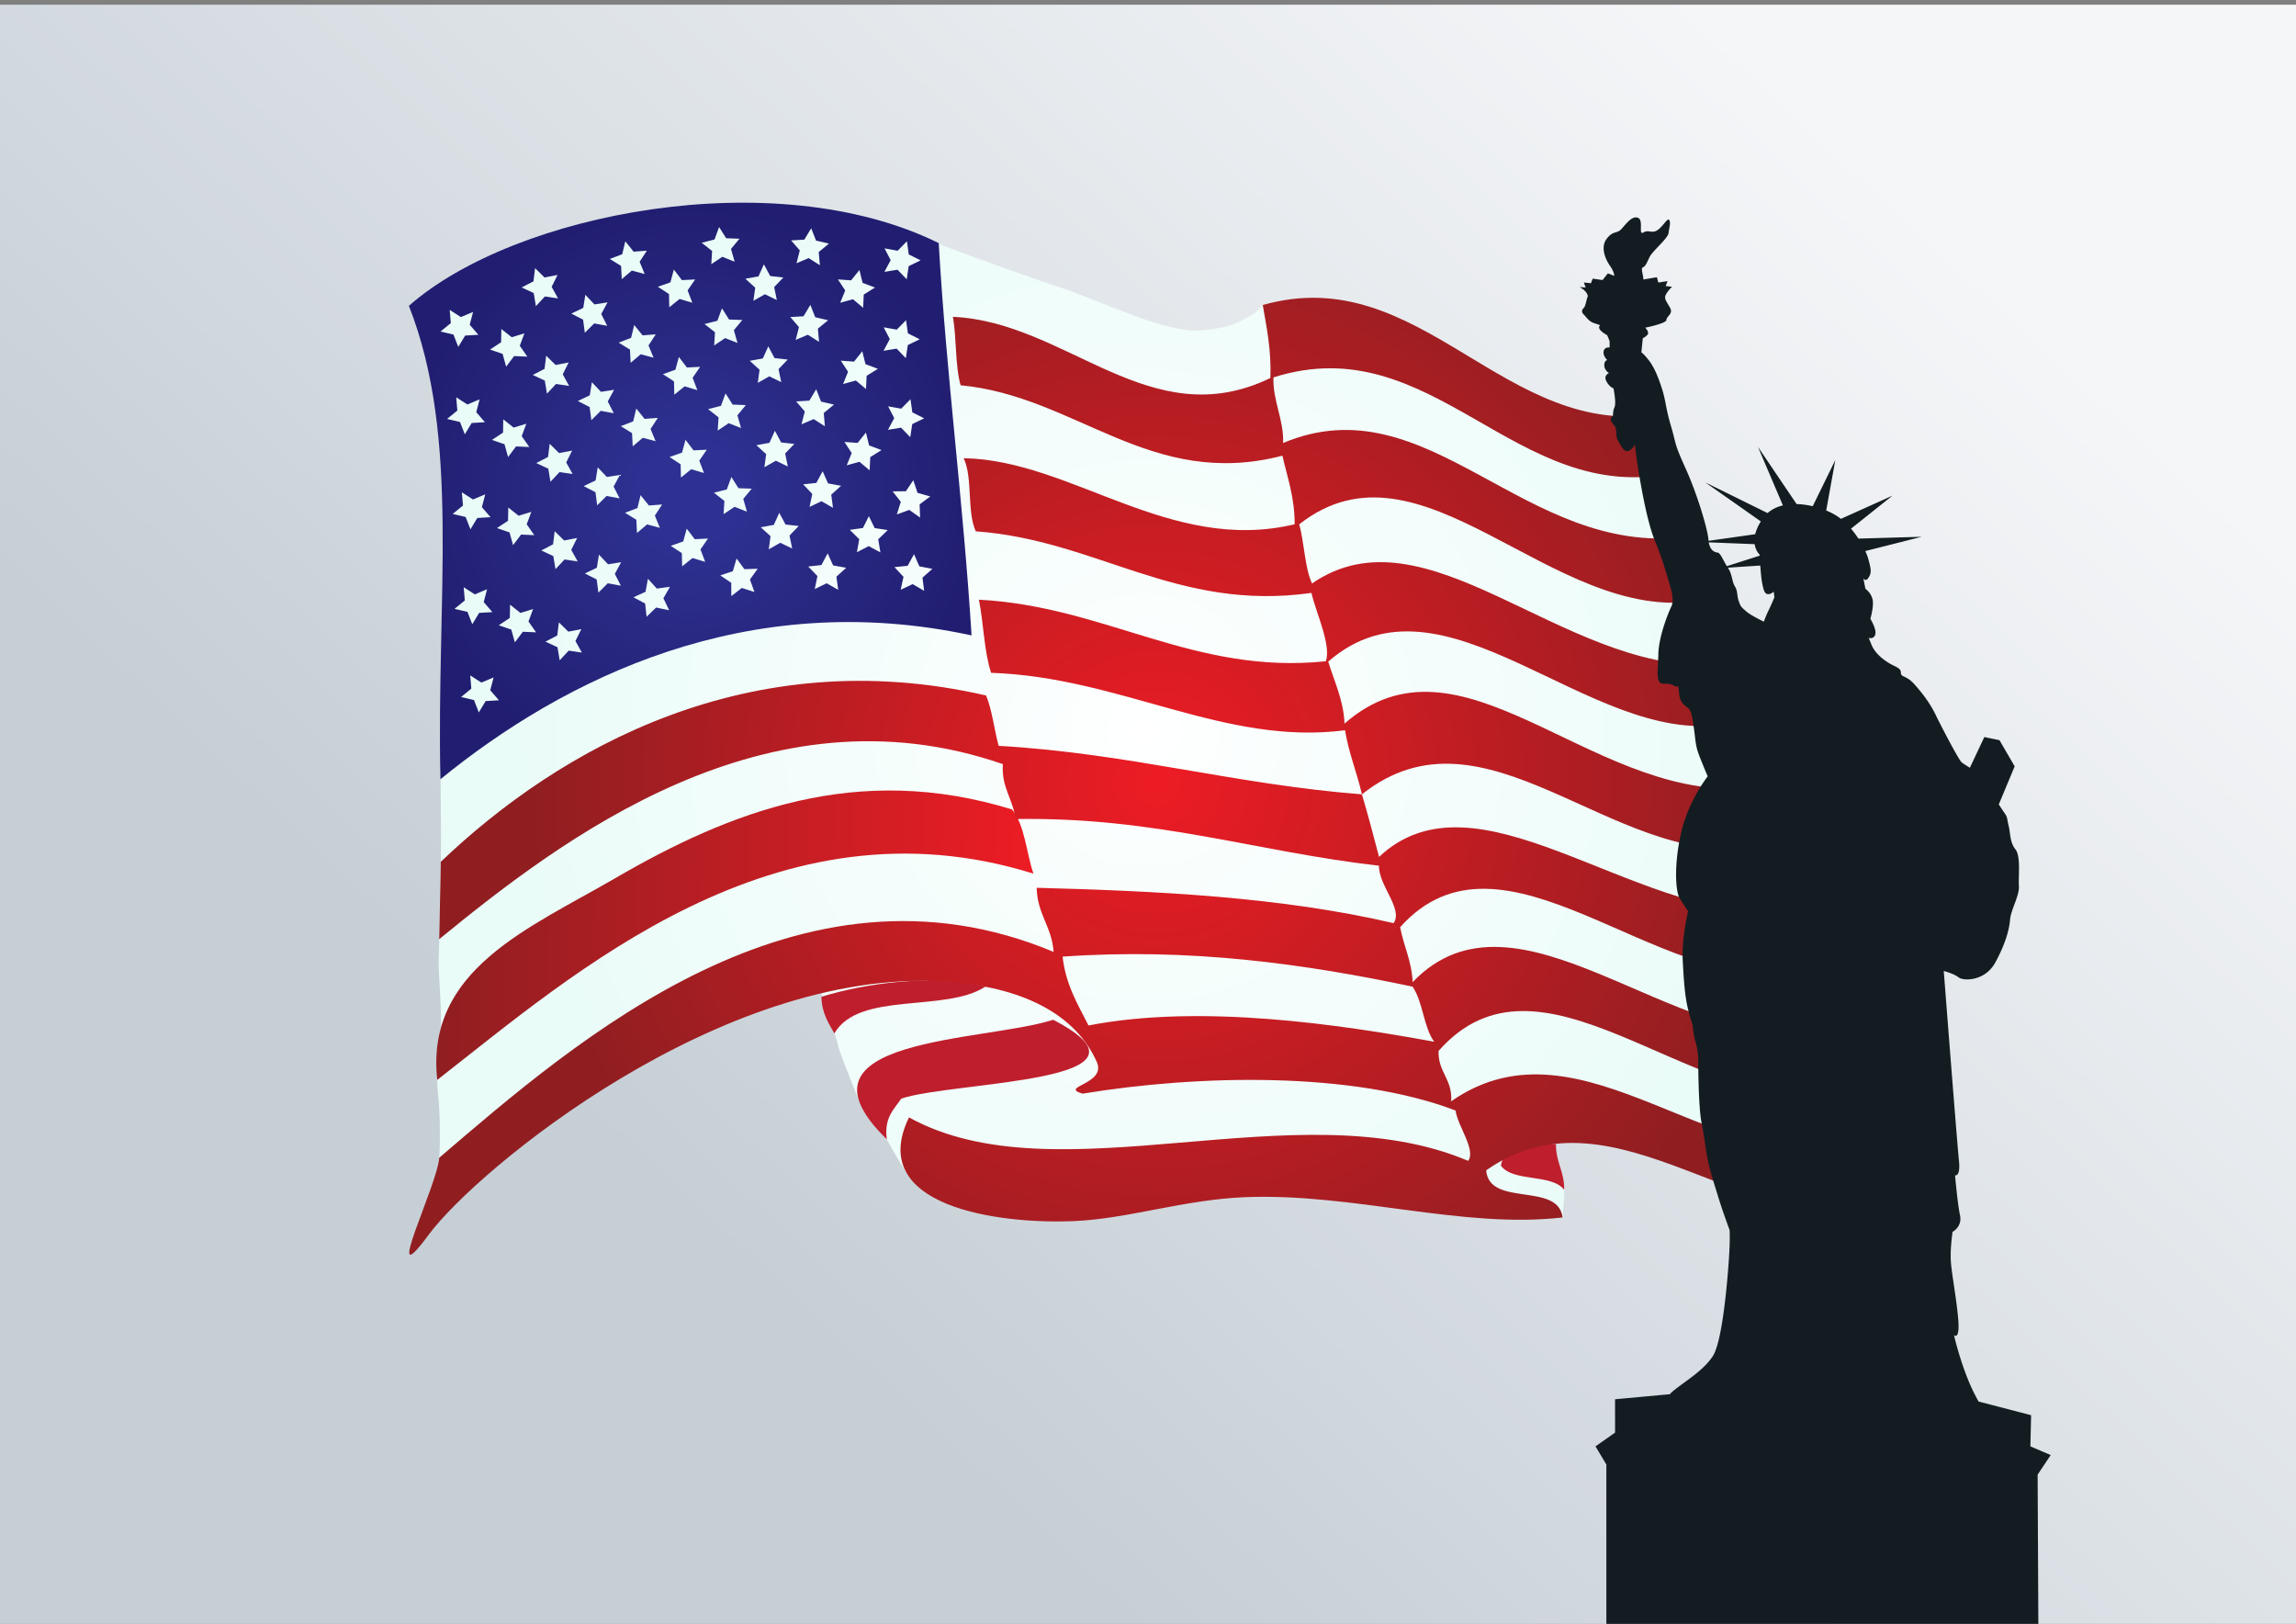 <svg xmlns="http://www.w3.org/2000/svg" viewBox="0 0 1190.55 841.89"><rect x="0" y="0" width="1190.55" height="841.89" fill="#808080" stroke="none"/><linearGradient id="a" gradientUnits="userSpaceOnUse" x1="228.069" y1="815.036" x2="1010.742" y2="-22.339"><stop offset="0" stop-color="#c6cfd6"/><stop offset=".192" stop-color="#c6cfd6"/><stop offset=".908" stop-color="#f5f6f8"/></linearGradient><path fill="url(#a)" d="M0 2.441h1190.55V841.89H0z"/><radialGradient id="b" cx="593.642" cy="378.692" r="330.553" gradientUnits="userSpaceOnUse"><stop offset="0" stop-color="#fff"/><stop offset=".233" stop-color="#f9fefd"/><stop offset="1" stop-color="#eafcf8"/></radialGradient><path fill="url(#b)" d="M213 650.063s1.72-5.86 3.688-11.313c1.967-5.453 7.641-21.982 9.312-27.563 1.671-5.58 1.125-4.744 1.736-10.771.612-6.025.442-25.384-.57-32.915-1.01-7.531-.332-27.75 1.145-33.464 1.33-5.142-1.216-30.154-.85-37.357.414-8.179.275-9.764.275-9.764s.576-34.462.832-40.12c.256-5.658.008-35.065-.116-42.55-.124-7.486.842-43.064 1.548-61.579.706-18.515 2.436-73.153.126-91.326-2.31-18.172 1.91-16.088-.459-31.007-2.369-14.92-7.343-37.59-9.667-44.667-2.324-7.078-5-16.667-5-16.667s57.673-35.761 87.27-40.849c29.598-5.086 71.914-12.717 94.574-10.405 22.661 2.312 59.065 10.595 68.445 12.024 9.38 1.43 20.216 6.305 20.216 6.305s39.905 14.969 62.565 22.368c22.661 7.4 56.06 24.278 74.097 22.89 18.036-1.387 21.17-5.316 25.333-7.166s7.287-6.029 7.287-6.029 25.548 2.791 37.11 4.178c11.562 1.389 50.872 27.287 73.069 36.073 22.198 8.787 61.046 23.123 72.607 23.586 11.562.462 27.224 2.616 27.224 2.616s.911 7.045 1.165 11.48c.255 4.433-.186 4.195.627 9.155.813 4.96 4.844 27.822 6.403 33.185 1.559 5.362 2.503 19.87 2.735 23.801.231 3.932 3.656 9.383 3.656 9.383s3.05 22.528 3.973 26.227c.926 3.7 2.422 6.958 2.422 6.958s4.145 17.222 4.834 21.196c.69 3.974 8.237 34.741 8.7 37.748.463 3.006 1.662 5.117 1.662 5.117s-1.112 8.294 0 12.224c1.113 3.931 6.446 18.603 6.446 18.603s4.61 16.314 6.46 21.633c1.85 5.318 4.66 11.652 4.66 11.652s4.82 23.031 5.745 24.883c.926 1.85 3.057 5.99 3.057 5.99s4.805 15.051 7.348 20.6c2.544 5.55 3.816 10.324 3.816 10.324s3.353 13.725 4.971 16.963c1.62 3.236 2.078 7.228 3.468 8.787 1.392 1.557.316 7.484.316 7.484s3.385 11.938 6.16 14.946c2.774 3.006 3.699 4.853 6.01 6.242 2.314 1.387 3.864 2.754 3.864 2.754s-.857 12.277 4.231 16.9c5.086 4.625 5.78 6.815 6.705 8.033.925 1.217-10.635 1.217-10.635 1.217s-62.203-10.406-92.726-21.043c-30.521-10.636-46.477-12.256-55.726-11.33-9.25.926-10.637 4.625-10.637 4.625s2.499-1.483 2.333 2.788c-.183 4.698.47 12.4 1.534 15.911.854 2.823 2.437 3.659 2.7 7.786.262 4.128-.164 4.832-.406 8.994-.242 4.162-.41 5.377-.41 5.377s-73.502-3.164-100.094-11.258-42.084-12.024-79.313-6.012c-37.228 6.012-61.562 23.354-96.22 13.873-34.657-9.48-52.23-7.63-58.012-13.18-5.78-5.55-5.436-4.776-5.436-4.776s-6.302-9.618-11.35-19.177c-1.605-3.039-10.08-10.444-12.483-15.53-2.036-4.308-10.655-26.535-11.812-29.773-1.155-3.237-1.64-7.245-3.028-9.79-1.388-2.542-6.93-16.937-6.813-24.337.115-7.399-74.868 23.84-91.98 33.551-17.11 9.711-40.928 20.81-56.42 35.147-15.492 14.338-30.06 25.205-36.766 33.76-6.705 8.556-19.622 20.547-20.118 24.28-.494 3.735-4.168 8.403-4.168 8.403L213 650.062z"/><linearGradient id="c" gradientUnits="userSpaceOnUse" x1="-328.234" y1="810.743" x2="-20.68" y2="810.743" gradientTransform="scale(1 -1) rotate(-1.186 -62515.513 -26686.941)"><stop offset="0" stop-color="#901e21"/><stop offset=".669" stop-color="#cc1e24"/><stop offset="1" stop-color="#ed1c24"/></linearGradient><path fill="url(#c)" d="M524.757 419.652c6.703 8.22 7.365 22.232 11.117 33.283-133.522-41.702-238.64 52.002-309.134 106.923-6.303-57.101 47.847-78.738 91.874-104.335 59.921-34.842 125.81-60.624 206.143-35.871z"/><path fill="#BF1E2D" d="M511.056 511.443c-20.751 13.735-65.722 2.221-78.416 24.35-3.09-5.515-6.567-10.664-6.69-19.027 23.056-7.045 56.27-11.804 85.106-5.323zM467.354 569.563c-3.83 5.646-9.01 9.895-7.52 21.091-54.59-53.056 50.87-50.45 86.275-61.958 62.94 32.737-51.588 31.73-78.755 40.867zM806.84 593.116c-.193 9.435 4.419 14.259 4.233 23.697-6.494-8.424-26.555-3.82-32.799-12.484 1.746-11.845 19.207-11.868 28.566-11.213z"/><radialGradient id="d" cx="-210.318" cy="962.058" r="149.356" gradientTransform="scale(1 -1) rotate(-1.186 -58742.924 -27082.722)" gradientUnits="userSpaceOnUse"><stop offset=".17" stop-color="#2e3192"/><stop offset=".582" stop-color="#282780"/><stop offset="1" stop-color="#211e71"/></radialGradient><path fill="url(#d)" d="M486.748 126.028c-84.982-41.95-220.12-15.589-274.726 32.54 26.98 68.535 14.186 151.246 16.354 245.426 63.953-52.125 159.177-99.726 275.41-74.572-4.288-69.133-12.998-134.021-17.038-203.394zm-28.07 2.754l6.77 1.204 4.826-4.893.944 6.81 6.142 3.086-6.178 3-1.029 6.792-4.77-4.953-6.782 1.121 3.237-6.06-3.16-6.107zm-.453 40.912l6.767 1.206 4.832-4.893.94 6.81 6.145 3.087-6.181 2.996-1.03 6.795-4.771-4.951-6.78 1.12 3.236-6.064-3.158-6.106zm-22.246 17.29l6.857.497 4.29-5.369 1.65 6.67 6.432 2.427-5.837 3.629-.316 6.868-5.258-4.432-6.628 1.822 2.588-6.367-3.778-5.745zm5.368-41.636l4.291-5.367 1.648 6.67 6.431 2.426-5.835 3.63-.315 6.866-5.26-4.43-6.626 1.821 2.59-6.368-3.783-5.743 6.86.495zm-24.263-21.116l3.543-5.893 2.516 6.399 6.696 1.552-5.306 4.37.594 6.842-5.798-3.691-6.328 2.678 1.725-6.655-4.507-5.192 6.865-.41zm-.432 39.732l3.547-5.893 2.515 6.4 6.696 1.552-5.308 4.37.6 6.842-5.804-3.692-6.33 2.68 1.726-6.656-4.504-5.192 6.862-.41zm-8.14 77.881l-6.19-2.995-5.974 3.401.938-6.81-5.08-4.634 6.768-1.214 2.832-6.258 3.246 6.056 6.83.764-4.758 4.958 1.387 6.732zm-3.424-43.748l-6.189-2.996-5.974 3.402.936-6.808-5.078-4.633 6.766-1.217 2.832-6.259 3.245 6.057 6.833.764-4.761 4.958 1.39 6.732zm-11.805-54.796l2.83-6.259 3.247 6.057 6.832.763-4.758 4.96 1.388 6.73-6.188-2.995-5.976 3.398.938-6.807-5.08-4.635 6.767-1.212zm-10.87 34.504l-6.398-2.527-5.705 3.832.432-6.862-5.41-4.246 6.66-1.708 2.366-6.453 3.68 5.806 6.871.255-4.38 5.293 1.884 6.61zm-17.376 67.425l-6.59-1.969-5.354 4.313-.16-6.871-5.757-3.764 6.489-2.278 1.793-6.631 4.17 5.46 6.869-.336-3.908 5.656 2.448 6.42zm5.47-121.067l2.366-6.456 3.678 5.808 6.869.256-4.379 5.292 1.882 6.61-6.393-2.528-5.708 3.833.433-6.862-5.407-4.246 6.66-1.707zm-8.91 78.104l-6.59-1.966-5.352 4.312-.161-6.87-5.757-3.764 6.487-2.28 1.794-6.633 4.17 5.463 6.87-.336-3.909 5.654 2.449 6.42zm-13.978-55.874l1.795-6.629 4.172 5.461 6.869-.339-3.907 5.656 2.446 6.418-6.59-1.965-5.353 4.311-.161-6.87-5.757-3.765 6.486-2.278zm-7.663 82.364l-6.638-1.792-5.236 4.454-.345-6.868-5.852-3.608 6.424-2.447 1.622-6.681 4.314 5.354 6.854-.52-3.757 5.754 2.614 6.354zm-1.07-43.307l-6.64-1.79-5.24 4.451-.339-6.866-5.853-3.608 6.426-2.451 1.622-6.68 4.312 5.354 6.854-.519-3.755 5.754 2.613 6.355zm-16.259-53.64l1.622-6.683 4.314 5.356 6.855-.52-3.758 5.754 2.615 6.354-6.638-1.793-5.238 4.456-.342-6.868-5.851-3.61 6.421-2.446zm-4.364 82.438l-6.761-1.254-4.864 4.857-.892-6.815-6.123-3.13 6.205-2.955 1.08-6.784 4.728 4.987 6.793-1.071-3.283 6.043 3.117 6.122zm-15.825-54.619l1.08-6.788 4.729 4.99 6.79-1.067-3.28 6.04 3.113 6.122-6.757-1.25-4.868 4.854-.893-6.814-6.12-3.13 6.205-2.957zm-7.32 40.45l-6.802-1.016-4.691 5.023-1.13-6.78-6.227-2.912 6.098-3.168.843-6.825 4.898 4.824 6.752-1.306-3.07 6.15 3.33 6.01zm-20.663 31.664l-6.87-.292-4.136 5.488-1.841-6.624-6.5-2.241 5.735-3.795.12-6.872 5.379 4.278 6.575-2.01-2.403 6.439 3.941 5.63zm-11.018 38.238l.12-6.875 5.38 4.278 6.578-2.007-2.407 6.438 3.943 5.63-6.873-.296-4.134 5.492-1.838-6.625-6.499-2.237 5.73-3.798zm13.181-124.125l.844-6.823 4.9 4.821 6.749-1.302-3.071 6.145 3.328 6.01-6.8-1.014-4.693 5.022-1.132-6.78-6.224-2.913 6.1-3.166zm-16.774 31.58l.12-6.873 5.38 4.277 6.576-2.007-2.406 6.44 3.942 5.626-6.87-.295-4.136 5.491-1.84-6.622-6.498-2.242 5.732-3.796zm-26.661-16.764l5.786 3.714 6.336-2.665-1.74 6.647 4.493 5.2-6.866.403-3.557 5.881-2.5-6.403-6.693-1.571 5.321-4.356-.58-6.85zm3.967 52.172l-.58-6.852 5.79 3.712 6.336-2.662-1.741 6.649 4.492 5.199-6.864.404-3.56 5.88-2.5-6.403-6.692-1.572 5.319-4.355zm2.917 49.248l-.579-6.851 5.786 3.71 6.338-2.662-1.738 6.648 4.489 5.199-6.863.406-3.559 5.878-2.5-6.405-6.69-1.57 5.316-4.353zm.37 42.357l5.787 3.709 6.336-2.662-1.74 6.648 4.492 5.2-6.864.404-3.557 5.88-2.501-6.407-6.693-1.57 5.32-4.353-.58-6.85zm11.395 59.012l-3.559 5.878-2.503-6.405-6.69-1.569 5.32-4.356-.58-6.849 5.788 3.713 6.34-2.666-1.743 6.648 4.494 5.2-6.867.406zm19.271-35.927l-4.136 5.49-1.836-6.625-6.501-2.239 5.732-3.795.12-6.873 5.38 4.277 6.576-2.007-2.406 6.44 3.944 5.627-6.873-.295zm13.075-90.628l.844-6.823 4.896 4.825 6.751-1.304-3.07 6.147 3.33 6.01-6.802-1.014-4.692 5.025-1.13-6.78-6.228-2.913 6.101-3.173zm2.602 45.307l.844-6.823 4.897 4.822 6.752-1.301-3.07 6.148 3.328 6.008-6.802-1.013-4.692 5.02-1.13-6.78-6.227-2.912 6.1-3.169zm8.121 55.101l-4.693 5.022-1.13-6.781-6.226-2.912 6.098-3.17.844-6.823 4.899 4.822 6.751-1.304-3.071 6.147 3.329 6.011-6.8-1.012zm13.948-88.23l1.08-6.786 4.73 4.988 6.79-1.065-3.281 6.038 3.116 6.122-6.76-1.254-4.866 4.858-.89-6.814-6.124-3.13 6.205-2.957zm13.072 54.56l-6.764-1.255-4.861 4.858-.896-6.816-6.122-3.127 6.208-2.956 1.08-6.785 4.727 4.987 6.792-1.068-3.284 6.04 3.12 6.122zm8.607-40.247l1.624-6.679 4.31 5.356 6.854-.52-3.754 5.755 2.613 6.353-6.64-1.79-5.239 4.452-.342-6.867-5.85-3.609 6.424-2.45zm16.445 52.972l-6.734-1.392-4.963 4.758-.75-6.839-6.056-3.252 6.268-2.829 1.222-6.764 4.623 5.09 6.81-.928-3.405 5.97 2.985 6.186zm18.681-25.088l-6.587-1.968-5.353 4.312-.163-6.871-5.754-3.763 6.487-2.28 1.792-6.63 4.17 5.46 6.869-.336-3.907 5.655 2.446 6.421zm8.182-80.874l2.367-6.456 3.68 5.808 6.868.254-4.38 5.296 1.884 6.609-6.397-2.529-5.704 3.836.434-6.862-5.41-4.246 6.658-1.71zm3.037 43.348l2.365-6.458 3.68 5.81 6.87.253-4.378 5.294 1.882 6.61-6.395-2.529-5.708 3.833.435-6.862-5.412-4.247 6.661-1.704zm14.324 53.152l-6.555-2.081-5.426 4.22-.04-6.878-5.688-3.863 6.525-2.162 1.915-6.602 4.071 5.54 6.873-.22-4.006 5.583 2.33 6.463zm19.58-22.52l-6.187-2.994-5.972 3.4.934-6.808-5.08-4.633 6.768-1.216 2.832-6.259 3.246 6.057 6.832.764-4.761 4.957 1.388 6.732zm2.041-76.267l6.863-.416 3.547-5.892 2.513 6.399 6.696 1.555-5.305 4.367.595 6.843-5.8-3.691-6.328 2.678 1.723-6.655-4.504-5.188zm10.475 42.256l3.275-6.043 2.802 6.278 6.76 1.252-5.108 4.6.906 6.811-5.959-3.426-6.203 2.96 1.422-6.724-4.734-4.981 6.839-.727zm11.344 55.411l-5.982-3.389-6.186 2.996 1.385-6.733-4.762-4.954 6.83-.765 3.244-6.065 2.834 6.264 6.768 1.212-5.076 4.633.945 6.801zm3.226-76.66l6.857.497 4.29-5.369 1.648 6.671 6.433 2.428-5.837 3.629-.315 6.867-5.258-4.431-6.628 1.821 2.59-6.367-3.78-5.745zm18.642 57.239l-6.065-3.238-6.104 3.164 1.204-6.768-4.897-4.829 6.81-.948 3.077-6.144 3.008 6.182 6.795 1.03-4.949 4.767 1.12 6.784zm4.02-75.7l6.768 1.207 4.831-4.893.94 6.81 6.145 3.083-6.183 3-1.027 6.792-4.771-4.953-6.78 1.121 3.236-6.06-3.16-6.106zm9.209 44.015l3.84-5.705 2.183 6.518 6.612 1.89-5.52 4.092.246 6.87-5.607-3.984-6.457 2.353 2.061-6.558-4.232-5.413 6.874-.063zm9.457 51.62l-5.94-3.466-6.221 2.92 1.468-6.715-4.702-5.015 6.843-.678 3.314-6.022 2.758 6.297 6.752 1.297-5.134 4.566.862 6.817z"/><radialGradient id="e" cx="42.555" cy="895.245" r="324.379" gradientTransform="scale(1 -1) rotate(-1.186 -62515.513 -26686.941)" gradientUnits="userSpaceOnUse"><stop offset="0" stop-color="#ed1c24"/><stop offset="1" stop-color="#901e21"/></radialGradient><path fill="url(#e)" d="M706.201 411.825c-2.596-11.392-6.8-21.232-8.759-33.237-62.447 8.17-116.313-27.556-183.535-29.767-3.636-11.163-3.872-25.585-6.298-37.906 65.694 3.379 111.29 39.005 179.891 31.918 2.908-8.293-4.998-24.834-7.473-35.433-69.995 9.833-111.074-27.388-174.047-31.933-4.714-10.125-1.457-27.902-6.296-37.905 55.716.851 106.844 49.698 171.64 34.244.04-13.918-3.758-24.15-6.348-35.546-68.546 17.738-106.863-30.904-166.871-36.508-2.895-10.33-2.017-24.279-3.987-35.496 59.306 2.661 102.2 61.897 164.607 31.74.56-14.416-1.893-25.942-3.938-37.858 82.29-23.4 125.7 70.943 206.6 56.218 6.365 6.226 5.289 19.598 6.444 30.823-81.78 17.727-124.531-75.925-207.497-49.513-.469 12.017 5.472 21.985 4.999 34.001 75.54-31.687 124.797 59.016 208.901 48.698 3.338 9.896 4.458 21.935 6.39 33.183-76.219 11.81-143.388-89.739-206.941-39.696 2.623 9.049 2.86 22.721 6.65 30.648 59.272-40.865 129.336 45.023 206.688 42.233 2.86 9.59 4.75 20.118 6.445 30.827-69.63 10.978-144.911-84.662-204.73-32.567 2.85 9.6 8.05 20.202 8.431 32.174 59.745-52.365 125.831 37.129 205.05 33.628.6 11.761 6.225 18.702 6.445 30.826-73.142 9.315-138.7-78.5-202.46-27.796 3.043 10.185 6.128 21.958 8.881 32.425 50.58-47.506 130.308 30.83 204.7 28.657 2.107 11.082 6.688 19.791 8.801 30.873-69.099 11.374-149.438-82.595-202.563-23.078 1.831 9.808 5.975 17.394 6.493 28.464 54.087-56.419 136.185 37.102 207.234 25.538 1.951 11.102 13.394 23.277 8.755 33.235-73.377 7.524-149.637-83.148-202.56-23.08-.342 11.123 7.316 14.567 6.54 26.106 68.567-47.812 139.877 44.608 212.054 20.914.09 13.602 16.913 21.52 13.52 30.974-68.051 25.97-139.487-63.747-207.426-16.098 1.564 19.315 37.34 5.808 39.627 24.429-52.16 6.035-108.512-12.837-165.042-10.497-31.069 1.286-60.237 11.098-87.612 12.354-40.984 1.877-108.586-7.96-86.247-53.728 76.864 42.493 201.235-15.052 289.934 22.526 4.16-5.654-5.377-17.885-6.547-26.105-53.313-20.32-133.142-18.644-193.411-8.726-12.468-3.663 12.537-4.835 7.418-16.372-12.57-28.26-44.84-39.668-79.405-41.78-115.876-7.083-242.173 97.596-267.148 131.402-24.975 33.804 4.613-25.732 5.552-40.02 70.995-60.717 186.343-162.064 318.574-106.731-.856-13.056-8.537-19.566-8.754-33.234 60.439 1.614 126.075 4.534 185.043 18.34 5.13-7.347-7.766-19.49-7.57-29.78-63.929-7.282-115.741-25.43-188.54-24.201-1.121-10.49-7.315-16.113-6.496-28.465-123.044-42.669-229.49 39.475-292.271 90.749.276-13.374.555-26.746.832-40.12 61.717-58.935 160.104-114.468 282.733-86.223 3.241 7.687 4.156 17.6 6.543 26.106 67.497 3.863 122.21 19.99 188.357 25.146zM551 495.965c1.6 14.655 7.923 24.78 13.426 35.691 58.321-11.367 131.119-.383 179.256 8.433-5.612-7.726-5.763-20.687-11.22-28.562-55.448-11.739-115.32-20.24-181.462-15.561z"/><g><path fill-rule="evenodd" clip-rule="evenodd" fill="#131D21" d="M967.222 285.691l29.265-7.4-32.844.94a49.223 49.223 0 00-3.83-5.138l21.493-17.128L954.576 269a27.792 27.792 0 00-2.84-1.962c-1.372-.823-2.996-1.634-4.792-2.371l4.722-26.14-11.715 23.914c-2.704-.633-5.539-1.04-8.345-1.101l-20.063-29.68 12.947 30.369c-2.95.702-5.678 1.968-7.944 3.969l-17.303-8.523v3.154l13.792 9.697c-1.526 2.479-2.425 4.693-2.891 6.638l-10.9 1.538v3.202l10.606.42c.532 3.6 2.552 5.403 2.552 5.403l.028.564-13.187 4.215v1.785l13.513-.883c.233 3.154.556 6.828.924 8.773.732 3.843 1.282 5.854 2.928 6.036 1.648.186 3.109-1.278 3.109-1.278l.367 2.924s-1.646 4.026-2.928 6.59c-1.279 2.56-2.56 6.036-2.56 6.036s-6.952-3.293-9.332-5.49c-2.377-2.192-2.562-2.014-3.66-5.12-1.096-3.111-.365-4.94-2.01-7.687a7.34 7.34 0 01-.35-.654v540.036h157.707l-.375-78.852 6.766-10.148-10.523-4.51.373-16.162-27.236-7.083a126.951 126.951 0 01-1.772-3.288c-6.949-13.353-10.976-31.101-10.976-31.101s3.11 2.923 2.196-8.232c-.916-11.162-3.476-23.788-3.842-30.374-.365-6.585.913-14.999.913-14.999s5.124-2.566 3.843-8.6c-1.28-6.037-2.56-20.676-2.56-20.676s2.928.914 2.011-7.683c-.916-8.6-7.867-98.25-7.867-98.25s5.123 1.282 7.685 3.293c2.561 2.016 13.722 2.016 19.027-7.681 5.305-9.697 7.318-17.383 7.683-22.323.368-4.94 4.94-12.44 4.576-17.38-.366-4.943 1.097-15.373-1.83-19.028-2.927-3.657-2.56-8.415-3.477-12.076-.915-3.656-.55-4.39-1.829-6.222-1.28-1.828-3.294-4.939-3.294-4.939l8.233-19.758-7.87-13.54-7.864-1.645-7.5 15.917s-2.745-1.646-4.207-2.747c-1.466-1.095-10.798-19.025-13.54-24.696-2.745-5.671-6.221-10.247-9.33-13.904-3.111-3.661-4.21-4.576-7.321-6.04-3.109-1.465.916-2.743-4.571-5.303-5.49-2.565-10.246-6.59-12.077-11.161-1.829-4.575-1.463-3.48-1.463-3.48s2.743.915 3.477-1.828c.73-2.742-2.561-8.05-2.561-8.05s2.011-6.768 1.097-10.243c-.915-3.48-3.659-5.308-3.659-5.308l-1.099-5.49s1.097 2.198 2.745-.363c1.647-2.565 1.28-4.394-.185-9.697-.3-1.1-.818-2.483-1.526-4.034zm-67.979-28.215l-14.987-7.378 14.987 10.532v-3.154zm0 21.027v3.202l-13.19-.524c.685 3.904 2.757 5.087 4.391 5.251 1.699.17 2.921 3.795 4.986 7.093l3.813-1.218v1.785l-3.3.222c2.182 3.197 2.044 6.399 3.3 9.025v540.036h-66.292v-84.112l-5.637-9.398 10.148-7.14v-17.288l28.427-2.617a10.9 10.9 0 011.503-1.5c6.402-5.306 15.553-10.428 20.674-18.115 5.123-7.68 7.684-39.515 8.416-50.312.733-10.792.366-15.182.366-15.182s-3.292-8.782-5.67-16.469c-2.38-7.685-4.758-14.999-5.856-20.856-1.097-5.855-1.463-10.244-3.111-18.845-1.647-8.6-1.647-33.665-1.647-33.665s-.364-4.389-1.464-8.05c-1.096-3.657-1.463-8.596-1.463-8.596s-1.28-3.48-2.558-8.965c-1.282-5.49-1.986-13.063-2.54-24.48-.554-11.412 2.77-25.377 2.77-25.377s-1.994-2.882-4.322-6.651c-2.327-3.77-2.993-18.397.886-34.692 3.877-16.291 13.632-28.593 13.632-28.593s-.885-1.885-3.77-9.09c-2.88-7.2-2.214-7.868-3.654-17.62-1.442-9.75-2.218-7.648-5.321-10.859-3.1-3.214-1.662-9.865-2.992-9.091-1.332.776-1.994-1.663-6.76-1.33-4.766.334-3.325-5.983-3.104-15.403.223-9.423 5.32-21.724 6.76-24.718 1.443-2.99.222-7.648-1.33-12.855-1.552-5.209-3.1-11.084-7.313-21.391-4.212-10.307-7.426-30.143-8.422-36.019-1-5.874-1.997-15.073-1.997-13.856 0 1.222-2.105 3.661-4.1 3.661-1.993 0-4.546-5.654-4.546-5.654s-.775-.22-.885-3.99c-.111-3.766-1.552-3.77-2.548-5.763-.998-1.993.885-2.994.885-2.994s-.22-2.1.776-4.432c.997-2.327-.554-9.753-.554-9.753s-1.994-.555-3.657-3.657c-1.665-3.102 1.33-4.212 1.33-4.212s-2.439-1.55-2.439-4.098 1.553-2.661 1.553-2.661-2.33-2.105-1.885-4.544c.444-2.44 3.104-1.994 3.104-1.994v-3.214s-.67-2.002-1.386-3.267c-3.158-1.643-5.125-3.8-3.492-5.04a94.091 94.091 0 00-3.215-1.118c-2.769-.883-3.987-3.21-5.317-4.432-1.33-1.217-1-2.548 0-3.436.997-.884 1.439-4.762 2.105-5.983-.212-2.8-4.24-4.814-4.24-4.814l3.11.186-.913-2.56 3.66.364.915-2.379 5.121.732 2.744-3.475 3.314 1.305c-.09-1.287-.515-2.479-1.742-4.541-2.661-3.55-5.652-10.087-2.216-14.632 3.435-4.546 5.318-2.326 7.98-5.429 2.659-3.107 5.54-6.763 8.42-5.434 2.882 1.331-.107 9.2 2.662 7.54 2.77-1.664 4.324.775 7.315-1.223 2.992-1.993 5.207-6.646 6.094-5.207.888 1.443 0 3.77-.332 6.65-.33 2.882-8.311 9.312-9.863 12.522-1.552 3.216-2.105 4.766-3.435 5.321-.777.325-.573 1.586-.267 3.068v.004c.219 1.057.488 2.232.488 3.245l7.014-1.178.733 2.747 4.755-.732-.914 2.56 3.292.364s-2.194 2.015-3.292 4.207c-1.1 2.196.914 4.025 2.378 6.954 1.462 2.93-2.013 4.207-2.013 6.04 0 1.829-10.977 4.02-10.977 4.02s1.646 1.652 1.464 2.93c-.184 1.282-2.744 2.56-2.744 2.56l-.732 7.318s.732.186 3.658 3.844c2.928 3.656 5.124 8.965 7.136 15.368 2.013 6.404 1.646 9.146 4.573 19.03 2.925 9.879 1.283 8.05 7.5 21.772 6.223 13.722 11.528 31.832 11.896 36.954.016.251.039.49.067.72l13.303-1.877z"/></g></svg>